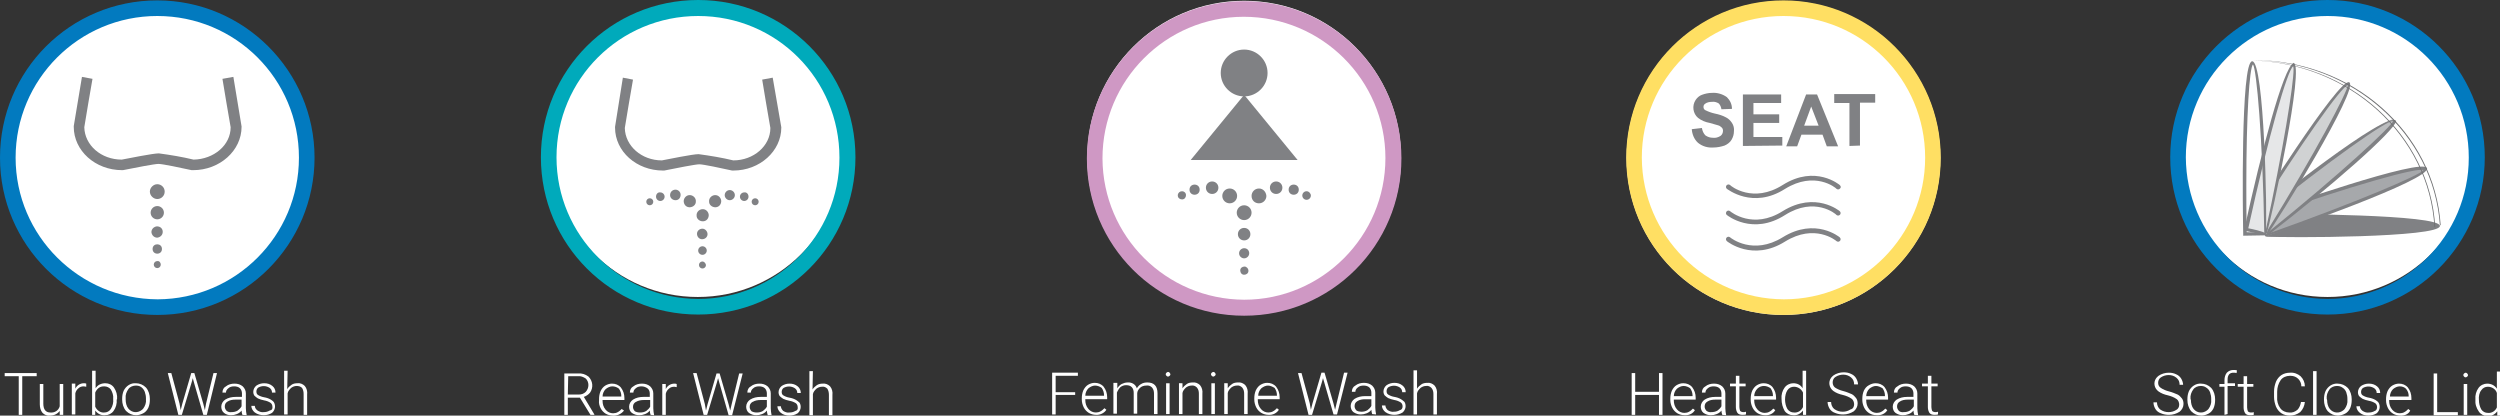 <?xml version="1.0" encoding="utf-8"?>
<!-- Generator: Adobe Illustrator 23.0.6, SVG Export Plug-In . SVG Version: 6.00 Build 0)  -->
<svg version="1.1" id="Layer_1" xmlns="http://www.w3.org/2000/svg" xmlns:xlink="http://www.w3.org/1999/xlink" x="0px" y="0px"
	 viewBox="0 0 640.6 106.5" style="enable-background:new 0 0 640.6 106.5;" xml:space="preserve">
<rect x="0" y="0" width="640.6" height="106.5" fill="#333333" stroke="none"/>
<style type="text/css">
	.st0{fill:#FFFFFF;}
	.st1{fill:#027ABF;}
	.st2{fill:#808184;}
	.st3{fill:#00AABB;}
	.st4{fill:none;}
	.st5{fill:#CF98C4;}
	.st6{fill:#FFDF63;}
	.st7{fill:#A6A8AB;}
	.st8{fill:#BBBDBF;}
	.st9{fill:#D0D2D3;}
	.st10{fill:#E6E7E8;}
	.st11{fill:#6D6E70;}
</style>
<title>ats808features</title>
<g>
	<g id="Layer_1-2">
		<path class="st0" d="M77.9,40.5C77.9,19.8,61.1,3,40.4,3.1S2.9,19.9,2.9,40.6C3,61.2,19.7,78,40.4,78C61.1,78,77.9,61.2,77.9,40.5
			C77.9,40.5,77.9,40.5,77.9,40.5z"/>
		<path class="st1" d="M0,40.4c0,22.3,18.1,40.3,40.3,40.3c22.3,0,40.3-18.1,40.3-40.3S62.5,0.1,40.3,0.1C18,0.1,0,18.1,0,40.4z
			 M4,40.4c0-20,16.2-36.3,36.3-36.3s36.3,16.2,36.3,36.3c0,20-16.2,36.2-36.2,36.3C20.3,76.6,4,60.4,4,40.4z"/>
		<path class="st2" d="M18.9,32.3v0.2c0,6.1,5.5,11.1,12.4,11.1h0.1h0.1c3-0.6,8.1-1.6,9.1-1.6s5.8,1,8.5,1.6h0.2h0.2
			c6.8,0,12.4-5,12.4-11.1v-0.1l-2.1-12.7L57,20.2c0,0,2,12.1,2.1,12.4c0,4.6-4.3,8.2-9.5,8.3c-2.9-0.7-5.9-1.2-8.9-1.6l0,0
			c-1.5,0-7.9,1.3-9.5,1.6c-5.3,0-9.5-3.7-9.6-8.3c0-0.3,2.1-12.4,2.1-12.4L21,19.7L18.9,32.3z"/>
		<path class="st2" d="M42.2,49.1c0,1.1-0.9,1.9-1.9,1.9s-1.9-0.9-1.9-1.9s0.9-1.9,1.9-1.9l0,0C41.3,47.2,42.2,48,42.2,49.1z"/>
		<circle class="st2" cx="40.3" cy="54.5" r="1.7"/>
		<path class="st2" d="M41.7,59.4c0,0.8-0.6,1.4-1.4,1.5c-0.8,0-1.4-0.6-1.5-1.4c0-0.8,0.6-1.4,1.4-1.5c0,0,0,0,0,0
			C41.1,58,41.7,58.6,41.7,59.4z"/>
		<circle class="st2" cx="40.3" cy="63.8" r="1.2"/>
		<path class="st2" d="M41.2,67.8c0,0.5-0.4,0.9-0.9,0.9c-0.5,0-0.9-0.4-0.9-0.9s0.4-0.9,0.9-0.9C40.8,66.8,41.2,67.3,41.2,67.8z"/>
		<path class="st0" d="M9.4,96.4H5.7v9.9H4.8v-9.9H1.2v-0.8h8.2L9.4,96.4z"/>
		<path class="st0" d="M15.3,105.3c-0.6,0.8-1.5,1.2-2.5,1.2c-0.7,0.1-1.4-0.2-1.9-0.7c-0.5-0.6-0.7-1.4-0.7-2.2v-5.2h0.9v5
			c0,1.5,0.6,2.3,1.8,2.3c1.1,0.1,2.1-0.5,2.4-1.6v-5.7h0.9v7.9h-0.9L15.3,105.3z"/>
		<path class="st0" d="M22.1,99.1c-0.2,0-0.4-0.1-0.6-0.1c-0.5,0-1,0.1-1.4,0.5c-0.4,0.3-0.7,0.8-0.8,1.3v5.4h-0.9v-7.9h0.9v1.3
			c0.4-0.9,1.3-1.4,2.2-1.4c0.2,0,0.4,0,0.6,0.1L22.1,99.1z"/>
		<path class="st0" d="M29.9,102.4c0.1,1-0.2,2.1-0.8,2.9c-0.5,0.7-1.3,1.1-2.2,1.1c-1,0.1-1.9-0.4-2.5-1.2v1.1h-0.8V95h0.9v4.5
			c0.5-0.9,1.5-1.3,2.5-1.3c0.9,0,1.7,0.4,2.2,1.1c0.6,0.9,0.9,1.9,0.8,3L29.9,102.4z M29,102.2c0.1-0.9-0.2-1.7-0.6-2.4
			c-0.4-0.5-1-0.8-1.7-0.8c-0.5,0-1,0.1-1.4,0.4c-0.4,0.3-0.7,0.7-0.9,1.2v3.6c0.4,0.9,1.3,1.6,2.3,1.5c0.7,0,1.3-0.3,1.7-0.9
			C28.9,104,29.1,103.1,29,102.2z"/>
		<path class="st0" d="M31.3,102.2c0-0.7,0.1-1.4,0.4-2.1c0.6-1.2,1.8-2,3.1-1.9c1,0,1.9,0.4,2.6,1.1c0.7,0.8,1,1.9,1,2.9v0.2
			c0,0.7-0.1,1.4-0.4,2.1c-0.3,0.6-0.7,1.1-1.3,1.4c-0.6,0.3-1.2,0.5-1.8,0.5c-1,0-1.9-0.4-2.6-1.1c-0.7-0.8-1-1.9-1-2.9L31.3,102.2
			z M32.2,102.4c0,0.8,0.2,1.7,0.7,2.3c0.9,1.1,2.4,1.2,3.5,0.3c0.1-0.1,0.2-0.2,0.3-0.3c0.5-0.7,0.8-1.5,0.7-2.4v-0.2
			c0-0.6-0.1-1.1-0.3-1.7c-0.2-0.5-0.5-0.9-0.9-1.2c-0.4-0.3-0.9-0.4-1.4-0.4c-0.7,0-1.5,0.3-1.9,0.9c-0.5,0.7-0.8,1.5-0.7,2.4
			L32.2,102.4z"/>
		<path class="st0" d="M46,103.4l0.3,1.7l0.4-1.6l2.3-7.9h0.8l2.3,7.9l0.4,1.6l0.3-1.7l1.9-7.8h0.9L53,106.3h-0.9l-2.4-8.3l-0.3-1.1
			l-0.3,1.1l-2.5,8.3h-0.9l-2.7-10.7h0.9L46,103.4z"/>
		<path class="st0" d="M62.1,106.3c-0.1-0.4-0.2-0.7-0.2-1.1c-0.3,0.4-0.7,0.7-1.2,0.9c-0.5,0.2-1,0.3-1.5,0.3
			c-0.7,0-1.3-0.2-1.8-0.6c-0.5-0.4-0.7-1-0.7-1.6c0-0.7,0.4-1.4,1-1.8c0.8-0.5,1.7-0.7,2.7-0.7h1.6v-0.9c0-0.5-0.2-1-0.5-1.3
			c-0.4-0.4-1-0.5-1.5-0.5c-0.5,0-1.1,0.1-1.5,0.5c-0.4,0.3-0.6,0.7-0.6,1.1h-0.9c0-0.7,0.3-1.3,0.9-1.6c0.6-0.5,1.4-0.7,2.2-0.7
			c0.8,0,1.5,0.2,2.1,0.7c0.5,0.5,0.8,1.1,0.8,1.8v3.8c0,0.6,0.1,1.2,0.2,1.7v0.1L62.1,106.3z M59.3,105.6c0.6,0,1.1-0.1,1.6-0.4
			c0.4-0.3,0.8-0.7,1-1.1v-1.7h-1.6c-0.7,0-1.4,0.1-2,0.5c-0.5,0.3-0.7,0.7-0.7,1.3c0,0.4,0.2,0.8,0.5,1.1
			C58.4,105.5,58.8,105.7,59.3,105.6L59.3,105.6z"/>
		<path class="st0" d="M69.8,104.2c0-0.4-0.2-0.8-0.5-1c-0.5-0.3-1-0.5-1.6-0.6c-0.6-0.1-1.1-0.3-1.6-0.5c-0.3-0.2-0.6-0.4-0.9-0.7
			c-0.2-0.3-0.3-0.6-0.3-1c0-0.6,0.3-1.2,0.8-1.6c0.6-0.4,1.3-0.6,2-0.6c0.8,0,1.5,0.2,2.1,0.7c0.5,0.4,0.8,1,0.8,1.7h-0.9
			c0-0.5-0.2-0.9-0.6-1.2c-0.9-0.6-2-0.6-2.9-0.1c-0.3,0.2-0.5,0.6-0.5,1c0,0.4,0.1,0.7,0.4,0.9c0.5,0.3,1,0.5,1.6,0.6
			c0.6,0.1,1.2,0.3,1.7,0.6c0.3,0.2,0.6,0.4,0.8,0.7c0.5,0.9,0.3,2-0.5,2.7c-0.6,0.4-1.4,0.6-2.1,0.6c-0.8,0-1.6-0.2-2.3-0.7
			c-0.5-0.4-0.9-1-0.9-1.7h0.9c0,0.5,0.3,0.9,0.7,1.2c0.5,0.3,1,0.5,1.6,0.4c0.5,0,1-0.1,1.5-0.4C69.7,105.1,69.9,104.7,69.8,104.2z
			"/>
		<path class="st0" d="M73.6,99.7c0.3-0.5,0.7-0.8,1.1-1.1c0.4-0.3,1-0.4,1.5-0.4c0.7-0.1,1.4,0.2,1.9,0.7c0.5,0.6,0.7,1.4,0.6,2.2
			v5.2h-0.9V101c0-0.6-0.1-1.1-0.4-1.6c-0.4-0.4-0.9-0.5-1.4-0.5c-0.5,0-1,0.2-1.4,0.5c-0.4,0.4-0.8,0.8-0.9,1.4v5.4h-0.9V95h0.9
			L73.6,99.7z"/>
		<path class="st0" d="M216.3,38.6c0-20.7-16.8-37.5-37.5-37.5c-20.7,0-37.5,16.8-37.5,37.5s16.8,37.5,37.5,37.5l0,0
			C199.5,76.1,216.3,59.3,216.3,38.6z"/>
		<path class="st3" d="M138.6,40.3c0,22.3,18,40.3,40.3,40.3s40.3-18,40.3-40.3S201.1,0,178.9,0C156.6,0,138.6,18,138.6,40.3z
			 M142.6,40.3c0-20,16.2-36.2,36.3-36.2s36.2,16.2,36.2,36.3c0,20-16.2,36.2-36.2,36.2C158.8,76.5,142.6,60.3,142.6,40.3
			L142.6,40.3z"/>
		<path class="st2" d="M157.6,32.5v0.2c0,6.1,5.5,11,12.3,11h0.2h0.1c3-0.6,8-1.6,9-1.6s5.7,1,8.4,1.6h0.2h0.1c6.8,0,12.3-5,12.3-11
			v-0.1L198,19.9l-2.7,0.5c0,0,2,12.1,2.1,12.4c0,4.6-4.3,8.3-9.5,8.3c-2.9-0.7-5.9-1.2-8.9-1.6l0,0c-1.5,0-7.8,1.3-9.4,1.6
			c-5.2,0-9.4-3.7-9.5-8.3c0-0.3,2.1-12.4,2.1-12.4l-2.6-0.5L157.6,32.5z"/>
		<path class="st2" d="M181.6,55.3c-0.1,0.9-0.8,1.5-1.7,1.4c-0.8-0.1-1.4-0.7-1.4-1.4c-0.1-0.9,0.6-1.6,1.4-1.7
			c0.9-0.1,1.6,0.6,1.7,1.4C181.6,55.2,181.6,55.2,181.6,55.3z"/>
		<path class="st2" d="M181.3,60c0,0.7-0.6,1.3-1.4,1.3c-0.7,0-1.3-0.6-1.3-1.4c0-0.7,0.6-1.3,1.4-1.3
			C180.7,58.6,181.3,59.3,181.3,60C181.3,60,181.3,60,181.3,60z"/>
		<path class="st2" d="M181.1,64.2c0,0.6-0.5,1.1-1.1,1.1c0,0,0,0,0,0c-0.6,0-1.1-0.5-1.1-1.1c0-0.6,0.5-1.1,1.1-1.1l0,0
			C180.6,63.1,181.1,63.6,181.1,64.2z"/>
		<path class="st2" d="M180.9,67.9c0,0.5-0.4,0.9-0.9,0.9c0,0,0,0,0,0c-0.5,0-0.9-0.4-0.9-0.9s0.4-0.9,0.9-0.9
			C180.4,67,180.8,67.4,180.9,67.9C180.9,67.9,180.9,67.9,180.9,67.9z"/>
		<path class="st2" d="M184.8,51.7c-0.1,0.9-0.8,1.5-1.7,1.4c-0.8-0.1-1.4-0.7-1.4-1.4c-0.1-0.9,0.6-1.6,1.4-1.7
			c0.9-0.1,1.6,0.6,1.7,1.4C184.8,51.6,184.8,51.6,184.8,51.7z"/>
		<path class="st2" d="M188.3,50c0,0.7-0.6,1.3-1.3,1.3c-0.7,0-1.3-0.6-1.3-1.3c0-0.7,0.6-1.3,1.3-1.3
			C187.7,48.7,188.3,49.3,188.3,50z"/>
		<path class="st2" d="M191.8,50.4c0,0.6-0.5,1.1-1.1,1.1s-1.1-0.5-1.1-1.1c0-0.6,0.5-1.1,1.1-1.1C191.3,49.2,191.8,49.7,191.8,50.4
			C191.8,50.3,191.8,50.3,191.8,50.4z"/>
		<path class="st2" d="M194.4,51.7c0,0.5-0.4,0.9-0.9,0.9c-0.5,0-0.9-0.4-0.9-0.9l0,0c0-0.5,0.4-0.9,0.9-0.9
			C194,50.8,194.4,51.2,194.4,51.7z"/>
		<path class="st2" d="M175.2,51.7c0.1,0.9,0.8,1.5,1.7,1.4c0.8-0.1,1.4-0.7,1.4-1.4c0.1-0.9-0.6-1.6-1.4-1.7
			c-0.9-0.1-1.6,0.6-1.7,1.4C175.2,51.6,175.2,51.6,175.2,51.7z"/>
		<path class="st2" d="M171.7,50c0,0.7,0.6,1.3,1.4,1.3s1.3-0.6,1.3-1.4c0-0.7-0.6-1.3-1.3-1.3C172.3,48.6,171.7,49.2,171.7,50
			C171.7,50,171.7,50,171.7,50z"/>
		<path class="st2" d="M168.1,50.4c0,0.6,0.5,1.1,1.1,1.1c0.6,0,1.1-0.5,1.1-1.1c0,0,0,0,0,0c0-0.6-0.5-1.1-1.1-1.1c0,0,0,0,0,0
			C168.6,49.2,168.1,49.7,168.1,50.4C168.1,50.3,168.1,50.4,168.1,50.4z"/>
		<path class="st2" d="M165.6,51.7c0,0.5,0.4,0.9,0.9,0.9c0.5,0,0.9-0.4,0.9-0.9c0-0.5-0.4-0.9-0.9-0.9
			C166,50.8,165.6,51.2,165.6,51.7z"/>
		<path class="st0" d="M148.6,101.9h-3.1v4.4h-0.9V95.7h3.5c1-0.1,1.9,0.2,2.7,0.8c1.1,1.1,1.3,2.8,0.4,4.1c-0.4,0.5-1,0.9-1.6,1.1
			l2.7,4.5v0.1h-1L148.6,101.9z M145.5,101.1h2.8c0.7,0,1.3-0.2,1.8-0.7c0.9-1,0.9-2.5,0-3.4c-0.6-0.4-1.3-0.7-2-0.6h-2.5
			L145.5,101.1z"/>
		<path class="st0" d="M157,106.5c-0.6,0-1.3-0.2-1.8-0.5c-0.5-0.3-1-0.8-1.3-1.4c-0.3-0.6-0.5-1.3-0.4-2v-0.3
			c0-0.7,0.1-1.4,0.4-2.1c0.3-0.6,0.7-1.1,1.2-1.4c0.5-0.3,1.1-0.5,1.7-0.5c0.9,0,1.7,0.3,2.3,1c0.6,0.8,0.9,1.7,0.9,2.7v0.5h-5.6
			v0.2c0,0.8,0.2,1.6,0.8,2.3c0.5,0.6,1.2,0.9,1.9,0.9c0.4,0,0.9-0.1,1.2-0.3c0.4-0.2,0.7-0.5,1-0.8l0.6,0.4
			C159.2,106.1,158.1,106.6,157,106.5z M156.9,99c-0.6,0-1.2,0.3-1.7,0.7c-0.5,0.5-0.8,1.2-0.8,1.9h4.8v-0.1c0-0.7-0.2-1.3-0.6-1.9
			C158.1,99.2,157.5,99,156.9,99z"/>
		<path class="st0" d="M166.7,106.3c-0.1-0.4-0.2-0.7-0.2-1.1c-0.3,0.4-0.7,0.7-1.2,0.9c-0.5,0.2-1,0.3-1.5,0.3
			c-0.7,0-1.3-0.2-1.9-0.6c-0.5-0.4-0.7-1-0.7-1.6c0-0.7,0.4-1.4,1-1.8c0.8-0.5,1.7-0.7,2.7-0.7h1.6v-0.9c0-0.5-0.2-1-0.6-1.3
			c-0.4-0.3-1-0.5-1.5-0.5c-0.5,0-1.1,0.1-1.5,0.5c-0.4,0.3-0.6,0.7-0.6,1.1h-0.9c0-0.7,0.3-1.3,0.9-1.6c0.6-0.5,1.4-0.7,2.2-0.7
			c0.8,0,1.5,0.2,2.1,0.7c0.5,0.5,0.8,1.1,0.8,1.8v3.8c0,0.6,0.1,1.2,0.2,1.7v0.1L166.7,106.3z M164,105.7c0.6,0,1.1-0.1,1.6-0.4
			c0.4-0.3,0.8-0.7,1-1.1v-1.7H165c-0.7,0-1.4,0.1-2.1,0.5c-0.5,0.3-0.7,0.7-0.7,1.3c0,0.4,0.2,0.8,0.5,1.1
			C163.1,105.6,163.5,105.7,164,105.7L164,105.7z"/>
		<path class="st0" d="M173.4,99.2c-0.2,0-0.4-0.1-0.6-0.1c-0.5,0-1,0.1-1.4,0.5c-0.4,0.3-0.7,0.8-0.8,1.3v5.4h-0.9v-7.9h0.9v1.3
			c0.4-0.9,1.3-1.4,2.2-1.4c0.2,0,0.4,0,0.6,0.1L173.4,99.2z"/>
		<path class="st0" d="M180.6,103.5l0.3,1.7l0.4-1.6l2.3-7.9h0.8l2.3,7.9l0.4,1.6l0.4-1.7l1.9-7.8h0.9l-2.7,10.7h-0.9l-2.4-8.4
			l-0.3-1.1l-0.3,1.1l-2.5,8.3h-0.9l-2.7-10.7h0.9L180.6,103.5z"/>
		<path class="st0" d="M196.7,106.3c-0.1-0.4-0.2-0.7-0.2-1.1c-0.3,0.4-0.7,0.7-1.2,0.9c-0.5,0.2-1,0.3-1.5,0.3
			c-0.7,0-1.3-0.2-1.9-0.6c-0.5-0.4-0.7-1-0.7-1.6c0-0.7,0.4-1.4,1-1.8c0.8-0.5,1.7-0.7,2.7-0.7h1.6v-0.9c0-0.5-0.2-1-0.5-1.3
			c-0.4-0.4-1-0.5-1.5-0.5c-0.5,0-1.1,0.1-1.5,0.5c-0.4,0.3-0.6,0.7-0.6,1.1h-0.9c0-0.7,0.3-1.3,0.9-1.6c0.6-0.5,1.4-0.7,2.2-0.7
			c0.8,0,1.5,0.2,2.1,0.7c0.5,0.5,0.8,1.1,0.8,1.8v3.8c0,0.6,0.1,1.2,0.2,1.7v0.1H196.7z M193.9,105.7c0.6,0,1.1-0.1,1.6-0.4
			c0.4-0.3,0.8-0.7,1-1.1v-1.7h-1.6c-0.7,0-1.4,0.1-2.1,0.5c-0.5,0.3-0.7,0.7-0.7,1.3c0,0.4,0.2,0.8,0.5,1.1
			C193,105.6,193.4,105.7,193.9,105.7z"/>
		<path class="st0" d="M204.4,104.3c0-0.4-0.2-0.8-0.5-1c-0.5-0.3-1-0.5-1.6-0.6c-0.6-0.1-1.1-0.3-1.6-0.5c-0.3-0.2-0.6-0.4-0.9-0.7
			c-0.2-0.3-0.3-0.6-0.3-1c0-0.6,0.3-1.2,0.8-1.6c0.6-0.4,1.3-0.6,2-0.6c0.8,0,1.5,0.2,2.1,0.7c0.5,0.4,0.8,1,0.8,1.7h-0.9
			c0-0.5-0.2-0.9-0.6-1.2c-0.9-0.6-2-0.6-2.9-0.1c-0.3,0.2-0.5,0.6-0.5,1c0,0.4,0.1,0.7,0.4,0.9c0.5,0.3,1,0.5,1.6,0.6
			c0.6,0.1,1.2,0.3,1.7,0.6c0.3,0.2,0.6,0.4,0.9,0.7c0.5,0.9,0.3,2-0.5,2.7c-0.6,0.4-1.4,0.6-2.1,0.6c-0.8,0-1.6-0.2-2.2-0.7
			c-0.5-0.4-0.9-1-0.9-1.7h0.9c0,0.5,0.3,0.9,0.6,1.2c0.5,0.3,1,0.5,1.6,0.4c0.5,0,1-0.1,1.5-0.4
			C204.3,105.2,204.5,104.8,204.4,104.3z"/>
		<path class="st0" d="M208.2,99.8c0.3-0.5,0.7-0.8,1.1-1.1c0.4-0.3,1-0.4,1.5-0.4c0.7-0.1,1.4,0.2,1.9,0.7c0.5,0.6,0.7,1.4,0.6,2.2
			v5.2h-0.9v-5.2c0-0.6-0.1-1.1-0.4-1.6c-0.4-0.4-0.9-0.6-1.4-0.5c-0.5,0-1,0.2-1.4,0.5c-0.4,0.4-0.8,0.8-0.9,1.4v5.4h-0.9V95.1h0.9
			L208.2,99.8z"/>
		<circle class="st0" cx="318.8" cy="40.4" r="40.2"/>
		<path class="st4" d="M356.4,39c0-20.7-16.8-37.5-37.5-37.4c-20.7,0-37.5,16.8-37.4,37.5c0,20.7,16.8,37.4,37.5,37.4
			C339.6,76.5,356.4,59.7,356.4,39C356.4,39,356.4,39,356.4,39z"/>
		<path class="st5" d="M278.5,40.6c0,22.3,18,40.3,40.3,40.3c22.3,0,40.3-18,40.3-40.3c0-22.3-18-40.3-40.3-40.3
			C296.6,0.3,278.5,18.3,278.5,40.6z M282.5,40.6c0-20,16.2-36.3,36.2-36.3S355,20.5,355,40.5s-16.2,36.3-36.2,36.3c0,0,0,0,0,0
			C298.8,76.7,282.6,60.6,282.5,40.6L282.5,40.6z"/>
		<path class="st2" d="M320.7,54.5c0,1-0.8,1.9-1.9,1.9c-1,0-1.9-0.8-1.9-1.9c0-1,0.8-1.9,1.9-1.9c0,0,0,0,0,0
			C319.8,52.6,320.7,53.4,320.7,54.5C320.7,54.4,320.7,54.4,320.7,54.5z"/>
		<path class="st2" d="M320.4,60c0,0.9-0.7,1.6-1.6,1.6c-0.9,0-1.6-0.7-1.6-1.6c0-0.9,0.7-1.6,1.6-1.6
			C319.7,58.4,320.4,59.1,320.4,60z"/>
		<path class="st2" d="M320.1,64.9c0,0.7-0.6,1.3-1.3,1.3c-0.7,0-1.3-0.6-1.3-1.3c0-0.7,0.6-1.3,1.3-1.3
			C319.6,63.6,320.1,64.2,320.1,64.9C320.1,64.9,320.1,64.9,320.1,64.9z"/>
		<path class="st2" d="M319.9,69.4c0,0.6-0.5,1-1.1,1c-0.6,0-1-0.5-1-1.1c0-0.6,0.5-1,1.1-1c0,0,0,0,0,0
			C319.4,68.3,319.9,68.8,319.9,69.4z"/>
		<path class="st2" d="M324.5,50.2c0,1-0.8,1.9-1.9,1.9s-1.9-0.8-1.9-1.9c0-1,0.8-1.9,1.9-1.9C323.6,48.3,324.4,49.1,324.5,50.2
			C324.5,50.2,324.5,50.2,324.5,50.2z"/>
		<path class="st2" d="M328.6,48.1c0,0.9-0.7,1.6-1.6,1.6c-0.9,0-1.6-0.7-1.6-1.6s0.7-1.6,1.6-1.6C327.9,46.5,328.6,47.2,328.6,48.1
			z"/>
		<ellipse class="st2" cx="331.5" cy="48.6" rx="1.3" ry="1.3"/>
		<path class="st2" d="M335.9,50.1c0,0.6-0.5,1.1-1.1,1.1s-1.1-0.5-1.1-1.1s0.5-1.1,1.1-1.1S335.9,49.6,335.9,50.1z"/>
		<path class="st2" d="M313.2,50.2c0,1,0.8,1.9,1.9,1.9c1,0,1.9-0.8,1.9-1.9c0-1-0.8-1.9-1.9-1.9c0,0,0,0,0,0
			C314,48.3,313.2,49.2,313.2,50.2z"/>
		<path class="st2" d="M309,48.1c0,0.9,0.7,1.6,1.6,1.6c0.9,0,1.6-0.7,1.6-1.6c0-0.9-0.7-1.6-1.6-1.6C309.7,46.5,309,47.2,309,48.1z
			"/>
		<ellipse class="st2" cx="306.1" cy="48.6" rx="1.3" ry="1.3"/>
		<path class="st2" d="M301.8,50.1c0,0.6,0.5,1,1.1,1s1-0.5,1-1.1c0-0.6-0.5-1-1-1c-0.6,0-1,0.4-1.1,0.9
			C301.8,50.1,301.8,50.1,301.8,50.1z"/>
		<path class="st2" d="M324.8,18.7c0,3.3-2.7,6-6,6s-6-2.7-6-6s2.7-6,6-6S324.8,15.4,324.8,18.7z"/>
		<polygon class="st2" points="305.1,41 318.8,24.3 332.5,41 		"/>
		<path class="st0" d="M275.5,101.2h-5v5h-0.9V95.5h6.6v0.8h-5.7v4.2h5V101.2z"/>
		<path class="st0" d="M280.8,106.3c-0.6,0-1.3-0.2-1.8-0.5c-0.5-0.3-1-0.8-1.3-1.4c-0.3-0.6-0.5-1.3-0.5-2v-0.3
			c0-0.7,0.1-1.4,0.4-2.1c0.3-0.6,0.7-1.1,1.2-1.4c0.5-0.3,1.1-0.5,1.7-0.5c0.9,0,1.7,0.3,2.3,1c0.6,0.8,0.9,1.7,0.9,2.7v0.5h-5.6
			v0.2c0,0.8,0.2,1.6,0.8,2.3c0.5,0.6,1.2,0.9,1.9,0.9c0.4,0,0.9-0.1,1.2-0.3c0.4-0.2,0.7-0.5,1-0.8l0.5,0.4
			C283,105.8,281.9,106.4,280.8,106.3z M280.6,98.8c-0.6,0-1.2,0.3-1.7,0.7c-0.5,0.5-0.8,1.2-0.8,1.9h4.8v-0.1
			c0-0.7-0.2-1.3-0.6-1.9C281.9,99.1,281.3,98.8,280.6,98.8z"/>
		<path class="st0" d="M286.3,98.2v1.3c0.3-0.5,0.6-0.8,1.1-1.1c0.4-0.2,1-0.4,1.5-0.4c1.1-0.1,2.1,0.5,2.4,1.5
			c0.3-0.5,0.7-0.9,1.1-1.1c0.5-0.3,1-0.4,1.6-0.4c1.7,0,2.6,0.9,2.6,2.8v5.3h-0.9v-5.2c0-0.6-0.1-1.1-0.5-1.6
			c-0.4-0.4-0.9-0.6-1.5-0.5c-0.6,0-1.2,0.2-1.6,0.6c-0.4,0.4-0.7,0.9-0.7,1.4v5.2h-0.9v-5.3c0-0.5-0.1-1.1-0.5-1.5
			c-0.4-0.4-0.9-0.5-1.5-0.5c-0.5,0-1,0.2-1.4,0.5c-0.4,0.4-0.7,0.9-0.9,1.4v5.4h-0.9v-7.9H286.3z"/>
		<path class="st0" d="M298.7,95.9c0-0.2,0.1-0.3,0.2-0.4c0.1-0.1,0.3-0.2,0.4-0.2c0.2,0,0.3,0.1,0.4,0.2c0.1,0.1,0.2,0.3,0.2,0.4
			c0,0.2-0.1,0.3-0.2,0.4c-0.1,0.1-0.3,0.2-0.4,0.2c-0.2,0-0.3-0.1-0.4-0.2C298.8,96.2,298.7,96.1,298.7,95.9z M299.7,106.1h-0.9
			v-7.9h0.9V106.1z"/>
		<path class="st0" d="M303,98.2v1.3c0.3-0.5,0.7-0.8,1.1-1.1c0.4-0.3,1-0.4,1.5-0.4c0.7-0.1,1.4,0.2,1.9,0.7
			c0.5,0.6,0.7,1.4,0.6,2.2v5.2h-0.9v-5.2c0-0.6-0.1-1.1-0.5-1.6c-0.4-0.4-0.9-0.6-1.4-0.5c-0.5,0-1,0.2-1.4,0.5
			c-0.4,0.4-0.8,0.8-0.9,1.4v5.4h-0.9v-7.9H303z"/>
		<path class="st0" d="M310.3,95.9c0-0.2,0.1-0.3,0.2-0.4c0.1-0.1,0.3-0.2,0.4-0.2c0.2,0,0.3,0.1,0.4,0.2c0.1,0.1,0.2,0.3,0.2,0.4
			c0,0.2-0.1,0.3-0.2,0.4c-0.1,0.1-0.3,0.2-0.4,0.2c-0.2,0-0.3-0.1-0.4-0.2C310.4,96.2,310.3,96.1,310.3,95.9z M311.3,106.1h-0.9
			v-7.9h0.9V106.1z"/>
		<path class="st0" d="M314.6,98.2v1.3c0.3-0.5,0.7-0.8,1.1-1.1c0.4-0.3,1-0.4,1.5-0.4c0.7-0.1,1.4,0.2,1.9,0.7
			c0.5,0.6,0.7,1.4,0.6,2.2v5.2h-0.9v-5.2c0-0.6-0.1-1.1-0.5-1.6c-0.4-0.4-0.9-0.6-1.4-0.5c-0.5,0-1,0.2-1.4,0.5
			c-0.4,0.4-0.8,0.8-0.9,1.4v5.4h-0.9v-7.9H314.6z"/>
		<path class="st0" d="M325,106.3c-0.6,0-1.3-0.2-1.8-0.5c-0.5-0.3-1-0.8-1.3-1.4c-0.3-0.6-0.5-1.3-0.5-2v-0.3
			c0-0.7,0.1-1.4,0.4-2.1c0.3-0.6,0.7-1.1,1.2-1.4c0.5-0.3,1.1-0.5,1.7-0.5c0.9,0,1.7,0.3,2.3,1c0.6,0.8,0.9,1.7,0.9,2.7v0.5h-5.6
			v0.2c0,0.8,0.2,1.6,0.8,2.3c0.5,0.6,1.2,0.9,1.9,0.9c0.4,0,0.9-0.1,1.2-0.3c0.4-0.2,0.7-0.5,1-0.8l0.5,0.4
			C327.2,105.8,326.2,106.4,325,106.3z M324.9,98.8c-0.6,0-1.2,0.3-1.7,0.7c-0.5,0.5-0.8,1.2-0.8,1.9h4.8v-0.1
			c0-0.7-0.2-1.3-0.6-1.9C326.1,99.1,325.5,98.8,324.9,98.8L324.9,98.8z"/>
		<path class="st0" d="M335.6,103.3l0.3,1.7l0.4-1.6l2.3-7.9h0.8l2.3,7.9l0.4,1.6l0.4-1.7l1.9-7.8h0.9l-2.7,10.7h-0.9l-2.4-8.3
			l-0.3-1l-0.3,1.1l-2.5,8.3h-0.9l-2.7-10.7h0.9L335.6,103.3z"/>
		<path class="st0" d="M351.6,106.1c-0.1-0.4-0.2-0.7-0.2-1.1c-0.3,0.4-0.7,0.7-1.2,0.9c-0.5,0.2-1,0.3-1.5,0.3
			c-0.7,0-1.3-0.2-1.9-0.6c-0.5-0.4-0.7-1-0.7-1.6c0-0.7,0.4-1.4,1-1.8c0.8-0.5,1.7-0.7,2.7-0.7h1.6v-0.9c0-0.5-0.2-1-0.5-1.3
			c-0.4-0.4-1-0.5-1.5-0.5c-0.5,0-1.1,0.1-1.5,0.5c-0.4,0.3-0.6,0.7-0.6,1.1h-0.9c0-0.7,0.3-1.3,0.9-1.6c0.6-0.5,1.4-0.7,2.2-0.7
			c0.8,0,1.5,0.2,2.1,0.7c0.5,0.5,0.8,1.1,0.8,1.8v3.8c0,0.6,0.1,1.2,0.2,1.7v0.1L351.6,106.1z M348.8,105.5c0.6,0,1.1-0.1,1.6-0.4
			c0.4-0.3,0.8-0.7,1-1.1v-1.7h-1.6c-0.7,0-1.4,0.1-2,0.5c-0.5,0.3-0.7,0.7-0.7,1.3c0,0.4,0.2,0.8,0.5,1.1
			C347.9,105.4,348.4,105.5,348.8,105.5z"/>
		<path class="st0" d="M359.4,104.1c0-0.4-0.2-0.8-0.5-1c-0.5-0.3-1-0.5-1.6-0.6c-0.6-0.1-1.1-0.3-1.6-0.5c-0.3-0.2-0.6-0.4-0.9-0.7
			c-0.2-0.3-0.3-0.6-0.3-1c0-0.6,0.3-1.2,0.8-1.6c0.6-0.4,1.3-0.6,2-0.6c0.8,0,1.5,0.2,2.1,0.7c0.5,0.4,0.8,1,0.8,1.7h-0.9
			c0-0.5-0.2-0.9-0.6-1.2c-0.9-0.6-2-0.6-2.9-0.1c-0.3,0.2-0.5,0.6-0.5,1c0,0.4,0.1,0.7,0.4,0.9c0.5,0.3,1,0.5,1.6,0.6
			c0.6,0.1,1.2,0.3,1.7,0.6c0.3,0.2,0.6,0.4,0.9,0.7c0.5,0.9,0.3,2-0.5,2.7c-0.6,0.4-1.4,0.6-2.1,0.6c-0.8,0-1.6-0.2-2.3-0.7
			c-0.5-0.4-0.9-1-0.9-1.7h0.9c0,0.5,0.3,0.9,0.6,1.2c0.5,0.3,1,0.5,1.6,0.4c0.5,0,1-0.1,1.5-0.4C359.2,105,359.4,104.6,359.4,104.1
			z"/>
		<path class="st0" d="M363.1,99.6c0.3-0.5,0.7-0.8,1.1-1.1c0.4-0.3,1-0.4,1.5-0.4c0.7-0.1,1.4,0.2,1.9,0.7c0.5,0.6,0.7,1.4,0.6,2.2
			v5.2h-0.9v-5.2c0-0.6-0.1-1.1-0.5-1.6c-0.4-0.4-0.9-0.6-1.4-0.5c-0.5,0-1,0.2-1.4,0.5c-0.4,0.4-0.8,0.8-0.9,1.4v5.4h-0.9V94.9h0.9
			L363.1,99.6z"/>
		<circle class="st0" cx="457" cy="40.5" r="40.2"/>
		<path class="st4" d="M494.5,41.4c0-20.7-16.8-37.5-37.5-37.5c-20.7,0-37.5,16.8-37.5,37.5s16.8,37.5,37.5,37.5c0,0,0,0,0,0
			C477.7,78.9,494.5,62.1,494.5,41.4z"/>
		<path class="st6" d="M416.7,40.4c0,22.3,18,40.3,40.3,40.3c22.3,0,40.3-18,40.3-40.3c0-22.2-18-40.3-40.3-40.3
			C434.8,0.1,416.7,18.1,416.7,40.4z M420.7,40.4c0-20,16.2-36.3,36.3-36.3s36.3,16.2,36.3,36.3c0,20-16.2,36.3-36.2,36.3
			C437,76.6,420.8,60.4,420.7,40.4L420.7,40.4z"/>
		<path class="st2" d="M456.8,47.4c-7.6,4.8-13.3,0.3-13.5,0c-0.3-0.2-0.6-0.2-0.9,0.1c-0.2,0.3-0.2,0.6,0.1,0.9
			c0.1,0,6.6,5.3,14.9,0c7.6-4.7,13-0.3,13.2,0c0.3,0.2,0.6,0.2,0.9-0.1s0.2-0.6-0.1-0.9C471.4,47.4,465.2,42.1,456.8,47.4z"/>
		<path class="st2" d="M456.8,54.1c-7.6,4.8-13.3,0.2-13.5,0c-0.3-0.2-0.6-0.2-0.9,0.1c-0.2,0.3-0.2,0.7,0.1,0.9
			c0.1,0.1,6.6,5.3,14.9,0c7.6-4.8,13-0.3,13.2,0c0.3,0.2,0.6,0.2,0.9-0.1c0,0,0,0,0,0c0.2-0.3,0.2-0.6-0.1-0.9
			C471.4,54.1,465.2,48.9,456.8,54.1z"/>
		<path class="st2" d="M456.8,60.8c-7.6,4.7-13.3,0.2-13.5,0c-0.3-0.2-0.6-0.2-0.9,0.1c-0.2,0.3-0.2,0.6,0.1,0.9c0,0,0,0,0,0
			c0.1,0.1,6.6,5.3,14.9,0.1c7.6-4.7,13-0.3,13.2-0.1c0.3,0.2,0.6,0.2,0.9-0.1c0,0,0,0,0,0c0.2-0.3,0.2-0.6-0.1-0.9
			C471.4,60.8,465.2,55.6,456.8,60.8z"/>
		<path class="st2" d="M433.5,33.1l2.6-0.3c0.1,0.7,0.4,1.4,0.9,1.9c0.6,0.4,1.2,0.6,1.9,0.6c0.7,0.1,1.4-0.1,2-0.5
			c0.4-0.3,0.6-0.8,0.6-1.3c0-0.3-0.1-0.6-0.3-0.8c-0.3-0.3-0.6-0.5-1-0.6c-0.3-0.1-1-0.3-2.1-0.6c-1.1-0.2-2.1-0.6-3-1.3
			c-1.3-1.1-1.6-3.1-0.6-4.6c0.4-0.6,1-1.1,1.6-1.3c0.8-0.3,1.7-0.5,2.6-0.5c1.3-0.1,2.7,0.3,3.8,1.1c0.8,0.8,1.3,1.8,1.3,3
			l-2.7,0.1c-0.1-0.6-0.3-1.1-0.7-1.5c-0.5-0.3-1.1-0.5-1.7-0.4c-0.6,0-1.3,0.1-1.8,0.5c-0.3,0.2-0.4,0.5-0.4,0.8
			c0,0.3,0.1,0.6,0.4,0.8c0.8,0.4,1.6,0.7,2.5,0.9c1,0.2,2,0.5,2.9,1c0.6,0.3,1.1,0.8,1.5,1.4c0.4,0.6,0.6,1.4,0.5,2.1
			c0,0.8-0.2,1.5-0.6,2.2c-0.4,0.7-1.1,1.2-1.8,1.5c-0.9,0.3-1.9,0.5-2.9,0.5c-1.4,0.1-2.8-0.3-3.9-1.2
			C434.1,35.7,433.6,34.4,433.5,33.1z"/>
		<path class="st2" d="M446.6,37.4V24.2h9.8v2.2h-7.1v2.9h6.6v2.2h-6.6v3.6h7.4v2.2L446.6,37.4z"/>
		<path class="st2" d="M462.3,32.2l1.8-4.9l1.9,4.9H462.3z M465.6,24.2h-2.8l-5.1,13.3h2.8l1.1-3h5.4l1.1,3h2.9L465.6,24.2z"/>
		<path class="st2" d="M473.9,37.4v-11H470v-2.3h10.5v2.2h-3.9v11L473.9,37.4z"/>
		<path class="st0" d="M426,106.3h-0.9v-5.1H419v5.1h-0.9V95.6h0.9v4.8h6.1v-4.8h0.9V106.3z"/>
		<path class="st0" d="M431.6,106.4c-0.6,0-1.3-0.2-1.8-0.5c-0.5-0.3-1-0.8-1.3-1.4c-0.3-0.6-0.5-1.3-0.5-2v-0.3
			c0-0.7,0.1-1.4,0.4-2.1c0.3-0.6,0.7-1.1,1.2-1.4c0.5-0.3,1.1-0.5,1.7-0.5c0.9,0,1.7,0.3,2.3,1c0.6,0.8,0.9,1.7,0.9,2.7v0.5h-5.6
			v0.2c0,0.8,0.2,1.6,0.8,2.3c0.5,0.6,1.2,0.9,1.9,0.9c0.4,0,0.9-0.1,1.2-0.3c0.4-0.2,0.7-0.5,1-0.8l0.5,0.4
			C433.8,106,432.7,106.5,431.6,106.4z M431.4,98.9c-0.6,0-1.2,0.3-1.7,0.7c-0.5,0.5-0.8,1.2-0.8,1.9h4.8v-0.1
			c0-0.7-0.2-1.3-0.6-1.9C432.7,99.2,432.1,98.9,431.4,98.9L431.4,98.9z"/>
		<path class="st0" d="M441.3,106.3c-0.1-0.4-0.2-0.7-0.2-1.1c-0.3,0.4-0.7,0.7-1.2,0.9c-0.5,0.2-1,0.3-1.5,0.3
			c-0.7,0-1.3-0.2-1.9-0.6c-0.5-0.4-0.7-1-0.7-1.6c0-0.7,0.4-1.4,1-1.8c0.8-0.5,1.7-0.7,2.7-0.7h1.6v-0.9c0-0.5-0.2-1-0.5-1.3
			c-0.4-0.4-1-0.5-1.5-0.5c-0.5,0-1.1,0.1-1.5,0.5c-0.4,0.3-0.6,0.7-0.6,1.1h-0.9c0-0.7,0.3-1.3,0.9-1.6c0.6-0.5,1.4-0.7,2.2-0.7
			c0.8,0,1.5,0.2,2.1,0.7c0.5,0.5,0.8,1.1,0.8,1.8v3.8c0,0.6,0.1,1.2,0.2,1.7v0.1L441.3,106.3z M438.5,105.6c0.6,0,1.1-0.1,1.6-0.4
			c0.4-0.3,0.8-0.7,1-1.1v-1.7h-1.6c-0.7,0-1.4,0.1-2,0.5c-0.5,0.3-0.7,0.7-0.7,1.3c0,0.4,0.2,0.8,0.5,1.1
			C437.6,105.5,438.1,105.7,438.5,105.6z"/>
		<path class="st0" d="M445.7,96.3v2h1.6V99h-1.6v5.3c0,0.4,0.1,0.7,0.2,1c0.2,0.2,0.5,0.3,0.8,0.3c0.2,0,0.5,0,0.7-0.1v0.7
			c-0.3,0.1-0.6,0.1-0.9,0.1c-0.5,0-1-0.1-1.3-0.5c-0.3-0.5-0.4-1-0.4-1.5v-5.3h-1.5v-0.7h1.5v-2L445.7,96.3z"/>
		<path class="st0" d="M452.2,106.4c-0.6,0-1.3-0.2-1.8-0.5c-0.5-0.3-1-0.8-1.3-1.4c-0.3-0.6-0.5-1.3-0.5-2v-0.3
			c0-0.7,0.1-1.4,0.4-2.1c0.3-0.6,0.7-1.1,1.2-1.4c0.5-0.3,1.1-0.5,1.7-0.5c0.9,0,1.7,0.3,2.3,1c0.6,0.8,0.9,1.7,0.9,2.7v0.5h-5.6
			v0.2c0,0.8,0.2,1.6,0.8,2.3c0.5,0.6,1.2,0.9,1.9,0.9c0.4,0,0.9-0.1,1.2-0.3c0.4-0.2,0.7-0.5,1-0.8l0.5,0.4
			C454.4,106,453.3,106.5,452.2,106.4z M452,98.9c-0.6,0-1.2,0.2-1.7,0.7c-0.5,0.5-0.8,1.2-0.8,1.9h4.8v-0.1c0-0.7-0.2-1.3-0.6-1.9
			C453.3,99.2,452.7,98.9,452,98.9L452,98.9z"/>
		<path class="st0" d="M456.5,102.2c-0.1-1,0.2-2.1,0.8-2.9c0.5-0.7,1.4-1.1,2.2-1.1c1,0,1.9,0.4,2.4,1.3V95h0.9v11.3H462v-1.1
			c-0.6,0.8-1.5,1.3-2.5,1.2c-0.9,0-1.7-0.4-2.2-1.1C456.8,104.4,456.5,103.4,456.5,102.2L456.5,102.2z M457.4,102.4
			c0,0.8,0.2,1.7,0.6,2.4c0.4,0.6,1,0.9,1.7,0.9c1,0.1,1.9-0.5,2.3-1.4v-3.7c-0.4-0.9-1.3-1.5-2.3-1.5c-0.7,0-1.3,0.3-1.7,0.9
			C457.6,100.6,457.4,101.5,457.4,102.4L457.4,102.4z"/>
		<path class="st0" d="M475.1,103.6c0-0.5-0.2-1.1-0.6-1.4c-0.7-0.5-1.5-0.8-2.3-1c-0.9-0.2-1.7-0.5-2.4-1c-1.1-0.8-1.4-2.3-0.6-3.4
			c0.2-0.2,0.3-0.4,0.6-0.6c0.7-0.5,1.7-0.8,2.6-0.8c0.7,0,1.3,0.1,1.9,0.4c0.5,0.2,1,0.6,1.3,1.1c0.3,0.5,0.5,1.1,0.5,1.6h-1
			c0-0.7-0.2-1.3-0.8-1.8c-0.6-0.5-1.3-0.7-2-0.7c-0.7,0-1.4,0.2-2,0.6c-0.5,0.3-0.7,0.9-0.7,1.4c0,0.5,0.2,1,0.6,1.3
			c0.6,0.4,1.3,0.7,2.1,0.9c0.8,0.2,1.5,0.5,2.2,0.8c0.4,0.2,0.8,0.6,1.1,1c0.3,0.4,0.4,0.9,0.4,1.4c0,0.8-0.4,1.5-1,2
			c-0.8,0.5-1.7,0.8-2.7,0.8c-0.7,0-1.4-0.1-2.1-0.4c-0.6-0.2-1.1-0.6-1.4-1.1c-0.3-0.5-0.5-1.1-0.5-1.7h0.9c0,0.7,0.3,1.4,0.8,1.8
			c0.7,0.5,1.4,0.7,2.2,0.7c0.7,0,1.4-0.2,2-0.6C474.8,104.8,475.1,104.2,475.1,103.6z"/>
		<path class="st0" d="M480.8,106.4c-0.6,0-1.3-0.2-1.8-0.5c-0.5-0.3-1-0.8-1.3-1.4c-0.3-0.6-0.5-1.3-0.5-2v-0.3
			c0-0.7,0.1-1.4,0.4-2.1c0.3-0.6,0.7-1.1,1.3-1.4c0.5-0.3,1.1-0.5,1.7-0.5c0.9,0,1.7,0.3,2.3,1c0.6,0.8,0.9,1.7,0.9,2.7v0.5h-5.6
			v0.2c0,0.8,0.2,1.6,0.8,2.3c0.5,0.6,1.2,0.9,1.9,0.9c0.4,0,0.9-0.1,1.2-0.3c0.4-0.2,0.7-0.5,1-0.8l0.5,0.4
			C483.1,106,482,106.5,480.8,106.4z M480.7,98.9c-0.6,0-1.2,0.3-1.7,0.7c-0.5,0.5-0.8,1.2-0.8,1.9h4.8v-0.1c0-0.7-0.2-1.3-0.6-1.9
			C481.9,99.2,481.3,98.9,480.7,98.9L480.7,98.9z"/>
		<path class="st0" d="M490.5,106.3c-0.1-0.4-0.2-0.7-0.2-1.1c-0.3,0.4-0.7,0.7-1.2,0.9c-0.5,0.2-1,0.3-1.5,0.3
			c-0.7,0-1.3-0.2-1.9-0.6c-0.5-0.4-0.7-1-0.7-1.6c0-0.7,0.4-1.4,1-1.8c0.8-0.5,1.7-0.7,2.7-0.7h1.6v-0.9c0-0.5-0.2-1-0.5-1.3
			c-0.4-0.4-1-0.5-1.5-0.5c-0.5,0-1.1,0.1-1.5,0.5c-0.4,0.3-0.6,0.7-0.6,1.1h-0.9c0-0.7,0.3-1.3,0.9-1.6c0.6-0.5,1.4-0.7,2.2-0.7
			c0.8,0,1.5,0.2,2.1,0.7c0.5,0.5,0.8,1.1,0.8,1.8v3.8c0,0.6,0.1,1.2,0.2,1.7v0.1L490.5,106.3z M487.8,105.6c0.6,0,1.1-0.1,1.6-0.4
			c0.4-0.3,0.8-0.7,1-1.1v-1.7h-1.6c-0.7,0-1.4,0.1-2,0.5c-0.5,0.3-0.7,0.7-0.7,1.3c0,0.4,0.2,0.8,0.5,1.1
			C486.8,105.5,487.3,105.7,487.8,105.6z"/>
		<path class="st0" d="M494.9,96.3v2h1.6V99h-1.6v5.3c0,0.4,0.1,0.7,0.2,1c0.2,0.2,0.5,0.3,0.8,0.3c0.2,0,0.5,0,0.7-0.1v0.7
			c-0.3,0.1-0.6,0.1-0.9,0.1c-0.5,0-1-0.1-1.3-0.5c-0.3-0.5-0.4-1-0.4-1.5v-5.3h-1.5v-0.7h1.5v-2L494.9,96.3z"/>
		<ellipse class="st0" cx="596.4" cy="38.6" rx="37.5" ry="37.5"/>
		<path class="st1" d="M556.1,40.3c0,22.3,18,40.3,40.3,40.3s40.3-18,40.3-40.3S618.7,0,596.4,0C574.2,0,556.1,18.1,556.1,40.3z
			 M560.1,40.3c0-20,16.2-36.2,36.3-36.2c20,0,36.2,16.2,36.2,36.3c0,20-16.2,36.2-36.2,36.2C576.4,76.5,560.2,60.3,560.1,40.3
			L560.1,40.3z"/>
		<path class="st2" d="M580.9,55.2v5.4c24.2,0,43.8-1.2,43.8-2.7S605.1,55.2,580.9,55.2z"/>
		<path class="st2" d="M580.5,55.2v5.4c5,0.4,44.7,0.3,44.7-2.7s-39.7-3.1-44.3-3.1h-0.5V55.2z M581.3,55.6c24.3,0,41.9,1.3,43,2.4
			c-1.1,0.9-18.8,2.1-43.4,2.1C580.9,60.1,581.2,56.3,581.3,55.6z"/>
		<path class="st7" d="M579.2,55.3l1.8,5.1c22.8-8,40.9-15.7,40.4-17.1S602,47.3,579.2,55.3z"/>
		<path class="st2" d="M579,54.9l-0.4,0.1l2,5.5c4.8-1.2,42.3-14.5,41.3-17.4S583.3,53.4,579,54.9z M621,43.6
			c-0.8,1.2-17,8.2-40.2,16.4c0.1,0,0.1-0.1,0.1-0.2c-0.3-1.4-0.7-2.9-1.2-4.2C602.7,47.5,619.6,42.8,621,43.6z"/>
		<path class="st8" d="M577.5,56l3.4,4.2c18.9-15.2,33.4-28.4,32.4-29.5S596.4,40.9,577.5,56z"/>
		<path class="st2" d="M577.3,55.7l-0.3,0.3l3.7,4.6c16.7-12.8,33-27.2,33.3-29.6C611.8,28,580.8,52.8,577.3,55.7z M613.2,31
			c-0.3,1.3-13.3,13.4-32.4,28.8l0,0c0-0.5-2.1-3.2-2.5-3.7C597.2,40.9,611.6,30.8,613.2,31z"/>
		<path class="st9" d="M576.3,57.2l4.6,2.8c12.8-20.6,22.1-37.9,20.8-38.7S589,36.6,576.3,57.2z"/>
		<path class="st2" d="M575.9,57l-0.2,0.4l5,3.1c3-4,23.8-37.8,21.3-39.4S576.9,55.5,575.9,57z M601.6,21.8L601.6,21.8
			c0,1.6-8.2,17.2-21,37.9c0-0.4-3-2.3-3.6-2.7C589.8,36.4,600,22.2,601.6,21.8L601.6,21.8z"/>
		<path class="st10" d="M575.5,58.8l5.3,1.2c5.2-23.7,8.2-43,6.8-43.4S580.7,35.1,575.5,58.8z"/>
		<path class="st2" d="M575.1,58.7l-0.1,0.4l5.7,1.2c1.5-4.8,9.9-43.6,7-44.2C585,17.6,579.5,38.6,575.1,58.7z M587.6,17
			c0.1,0.3,0.1,0.5,0.1,0.8c0,3.9-2.6,20.3-7.3,42c0-0.4-3.6-1.2-4.3-1.3C581.3,34.7,586.2,17.8,587.6,17z"/>
		<path class="st2" d="M577.1,15.7c-3,0.1-2.4,39.8-2.3,44.3v0.4l5.8-0.1C581,55.4,580.2,15.6,577.1,15.7z M575.6,47.3
			c0-17.8,0.8-29.9,1.7-30.8c0.9,1.1,2.5,18.8,2.9,43.3c-0.1-0.3-3.6-0.3-4.5-0.3C575.6,55.3,575.6,51.1,575.6,47.3z"/>
		<path class="st11" d="M625.2,57.7h0.2c-1.6-23.8-22.6-42.3-47.9-42.3C602.7,15.7,623.6,34.2,625.2,57.7z"/>
		<path class="st11" d="M623.8,58.2h0.2c-1.3-23.6-22-42.4-47.2-42.7C601.8,16,622.5,34.7,623.8,58.2z"/>
		<path class="st0" d="M558.4,103.7c0-0.5-0.2-1.1-0.6-1.4c-0.7-0.5-1.5-0.8-2.3-1c-0.9-0.2-1.7-0.5-2.4-1c-1.1-0.8-1.4-2.3-0.6-3.4
			c0.2-0.2,0.3-0.4,0.6-0.6c0.7-0.5,1.7-0.8,2.6-0.8c0.7,0,1.3,0.1,1.9,0.4c0.5,0.2,1,0.6,1.3,1.1c0.3,0.5,0.5,1.1,0.5,1.6h-0.9
			c0-0.7-0.2-1.3-0.8-1.8c-0.6-0.5-1.3-0.7-2-0.7c-0.7,0-1.4,0.2-2,0.6c-0.5,0.3-0.7,0.9-0.7,1.4c0,0.5,0.2,1,0.7,1.3
			c0.6,0.4,1.3,0.7,2.1,0.9c0.8,0.2,1.5,0.5,2.2,0.8c0.4,0.2,0.8,0.6,1.1,1c0.3,0.4,0.4,0.9,0.4,1.4c0,0.8-0.4,1.5-1,2
			c-0.8,0.5-1.7,0.8-2.7,0.8c-0.7,0-1.4-0.1-2.1-0.4c-0.6-0.2-1.1-0.6-1.4-1.1c-0.3-0.5-0.5-1.1-0.5-1.7h0.9c0,0.7,0.3,1.4,0.8,1.8
			c0.7,0.5,1.4,0.7,2.2,0.7c0.7,0,1.4-0.2,2-0.6C558.1,104.8,558.4,104.3,558.4,103.7z"/>
		<path class="st0" d="M560.5,102.3c0-0.7,0.1-1.4,0.4-2.1c0.6-1.2,1.8-2,3.1-1.9c1,0,1.9,0.4,2.6,1.1c0.7,0.8,1,1.9,1,2.9v0.2
			c0,0.7-0.1,1.4-0.4,2.1c-0.3,0.6-0.7,1.1-1.3,1.4c-0.6,0.3-1.2,0.5-1.8,0.5c-1,0-1.9-0.4-2.6-1.1c-0.7-0.8-1-1.9-1-2.9V102.3z
			 M561.4,102.5c0,0.8,0.2,1.7,0.7,2.3c0.9,1.1,2.4,1.2,3.5,0.3c0.1-0.1,0.2-0.2,0.3-0.3c0.5-0.7,0.8-1.5,0.7-2.4v-0.2
			c0-0.6-0.1-1.1-0.3-1.7c-0.2-0.5-0.5-0.9-1-1.2c-0.4-0.3-0.9-0.4-1.4-0.4c-0.7,0-1.5,0.3-1.9,0.9c-0.5,0.7-0.8,1.5-0.7,2.4
			L561.4,102.5z"/>
		<path class="st0" d="M570,106.3v-7.2h-1.3v-0.7h1.3v-1c0-0.7,0.2-1.4,0.6-1.9c0.5-0.5,1.1-0.7,1.7-0.7c0.3,0,0.6,0,0.9,0.1
			l-0.1,0.7c-0.3-0.1-0.5-0.1-0.8-0.1c-0.4,0-0.8,0.1-1.1,0.4c-0.3,0.4-0.4,0.8-0.4,1.3v1h1.9v0.7h-1.9v7.2L570,106.3z"/>
		<path class="st0" d="M575.8,96.4v2h1.6v0.7h-1.6v5.3c0,0.4,0.1,0.7,0.2,1c0.2,0.2,0.5,0.3,0.8,0.3c0.2,0,0.5,0,0.7-0.1v0.7
			c-0.3,0.1-0.6,0.1-0.9,0.1c-0.5,0-1-0.1-1.3-0.5c-0.3-0.5-0.4-1-0.4-1.5v-5.3h-1.5v-0.7h1.5v-2L575.8,96.4z"/>
		<path class="st0" d="M590.6,103c-0.1,1-0.5,1.9-1.2,2.6c-0.8,0.6-1.7,0.9-2.7,0.9c-0.7,0-1.5-0.2-2.1-0.6c-0.6-0.4-1.1-1-1.4-1.7
			c-0.3-0.8-0.5-1.6-0.5-2.5v-1.4c0-0.9,0.2-1.7,0.5-2.5c0.3-0.7,0.8-1.3,1.4-1.7c0.6-0.4,1.4-0.6,2.2-0.6c1-0.1,2,0.3,2.7,0.9
			c0.7,0.7,1.1,1.6,1.1,2.6h-0.9c0-1.5-1.2-2.7-2.7-2.7c-0.1,0-0.2,0-0.3,0c-0.9,0-1.8,0.4-2.3,1.1c-0.6,0.9-0.9,1.9-0.9,3v1.3
			c-0.1,1,0.2,2.1,0.8,2.9c0.5,0.7,1.4,1.1,2.3,1.1c0.8,0.1,1.5-0.2,2.1-0.7c0.5-0.5,0.8-1.3,0.9-2L590.6,103z"/>
		<path class="st0" d="M593.6,106.3h-0.9V95.1h0.9V106.3z"/>
		<path class="st0" d="M595.5,102.3c0-0.7,0.1-1.4,0.4-2.1c0.6-1.2,1.8-2,3.1-1.9c1,0,1.9,0.4,2.6,1.1c0.7,0.8,1,1.9,1,2.9v0.2
			c0,0.7-0.1,1.4-0.4,2.1c-0.3,0.6-0.7,1.1-1.3,1.4c-0.6,0.3-1.2,0.5-1.8,0.5c-1,0-1.9-0.4-2.6-1.1c-0.7-0.8-1-1.9-1-2.9V102.3z
			 M596.3,102.5c0,0.8,0.2,1.7,0.7,2.3c0.9,1.1,2.4,1.2,3.5,0.3c0.1-0.1,0.2-0.2,0.3-0.3c0.5-0.7,0.8-1.5,0.7-2.4v-0.2
			c0-0.6-0.1-1.1-0.3-1.7c-0.2-0.5-0.5-0.9-1-1.2c-0.4-0.3-0.9-0.4-1.4-0.4c-0.7,0-1.5,0.3-1.9,0.9c-0.5,0.7-0.8,1.5-0.7,2.4
			L596.3,102.5z"/>
		<path class="st0" d="M609.1,104.3c0-0.4-0.2-0.8-0.5-1c-0.5-0.3-1-0.5-1.6-0.6c-0.6-0.1-1.1-0.3-1.6-0.5c-0.3-0.2-0.6-0.4-0.9-0.7
			c-0.2-0.3-0.3-0.6-0.3-1c0-0.6,0.3-1.2,0.8-1.6c0.6-0.4,1.3-0.6,2-0.6c0.8,0,1.5,0.2,2.1,0.7c0.5,0.4,0.8,1,0.8,1.7H609
			c0-0.5-0.2-0.9-0.6-1.2c-0.9-0.6-2-0.6-2.9-0.1c-0.3,0.2-0.5,0.6-0.5,1c0,0.4,0.1,0.7,0.4,0.9c0.5,0.3,1,0.5,1.6,0.6
			c0.6,0.1,1.2,0.3,1.7,0.6c0.3,0.2,0.6,0.4,0.8,0.7c0.5,0.9,0.3,2-0.5,2.7c-0.6,0.4-1.4,0.6-2.1,0.6c-0.8,0-1.6-0.2-2.2-0.7
			c-0.5-0.4-0.9-1-0.9-1.7h0.9c0,0.5,0.3,0.9,0.7,1.2c0.5,0.3,1,0.5,1.6,0.4c0.5,0,1-0.1,1.5-0.4
			C608.9,105.2,609.1,104.8,609.1,104.3z"/>
		<path class="st0" d="M615,106.5c-0.6,0-1.3-0.2-1.8-0.5c-0.5-0.3-1-0.8-1.3-1.4c-0.3-0.6-0.5-1.3-0.5-2v-0.3
			c0-0.7,0.1-1.4,0.4-2.1c0.3-0.6,0.7-1.1,1.2-1.4c0.5-0.3,1.1-0.5,1.7-0.5c0.9,0,1.7,0.3,2.3,1c0.6,0.8,0.9,1.7,0.9,2.7v0.5h-5.7
			v0.2c0,0.8,0.2,1.6,0.8,2.3c0.5,0.6,1.2,0.9,1.9,0.9c0.4,0,0.9-0.1,1.2-0.3c0.4-0.2,0.7-0.5,1-0.8l0.5,0.4
			C617.2,106.1,616.1,106.6,615,106.5z M614.9,99c-0.6,0-1.2,0.3-1.7,0.7c-0.5,0.5-0.8,1.2-0.8,1.9h4.8v-0.1c0-0.7-0.2-1.3-0.7-1.9
			C616.1,99.2,615.5,99,614.9,99z"/>
		<path class="st0" d="M624.5,105.6h5.3v0.8h-6.2V95.7h0.9L624.5,105.6z"/>
		<path class="st0" d="M631.2,96.1c0-0.2,0.1-0.3,0.2-0.4c0.1-0.1,0.3-0.2,0.4-0.2c0.2,0,0.3,0.1,0.4,0.2c0.1,0.1,0.2,0.3,0.2,0.4
			c0,0.2-0.1,0.3-0.2,0.4c-0.1,0.1-0.3,0.2-0.4,0.2c-0.2,0-0.3-0.1-0.4-0.2C631.3,96.4,631.2,96.3,631.2,96.1z M632.2,106.3h-0.9
			v-7.9h0.9V106.3z"/>
		<path class="st0" d="M634.3,102.3c-0.1-1,0.2-2.1,0.8-2.9c0.5-0.7,1.4-1.1,2.2-1.1c1,0,1.9,0.4,2.5,1.3v-4.4h0.9v11.3h-0.8v-1.1
			c-0.6,0.8-1.5,1.3-2.5,1.2c-0.9,0-1.7-0.4-2.2-1.1C634.5,104.5,634.2,103.5,634.3,102.3L634.3,102.3z M635.2,102.5
			c0,0.8,0.2,1.7,0.6,2.4c0.4,0.6,1,0.9,1.7,0.9c1,0.1,1.9-0.5,2.3-1.4v-3.7c-0.3-1-1.3-1.6-2.3-1.6c-0.7,0-1.3,0.3-1.7,0.9
			C635.3,100.6,635.1,101.6,635.2,102.5z"/>
	</g>
</g>
</svg>
